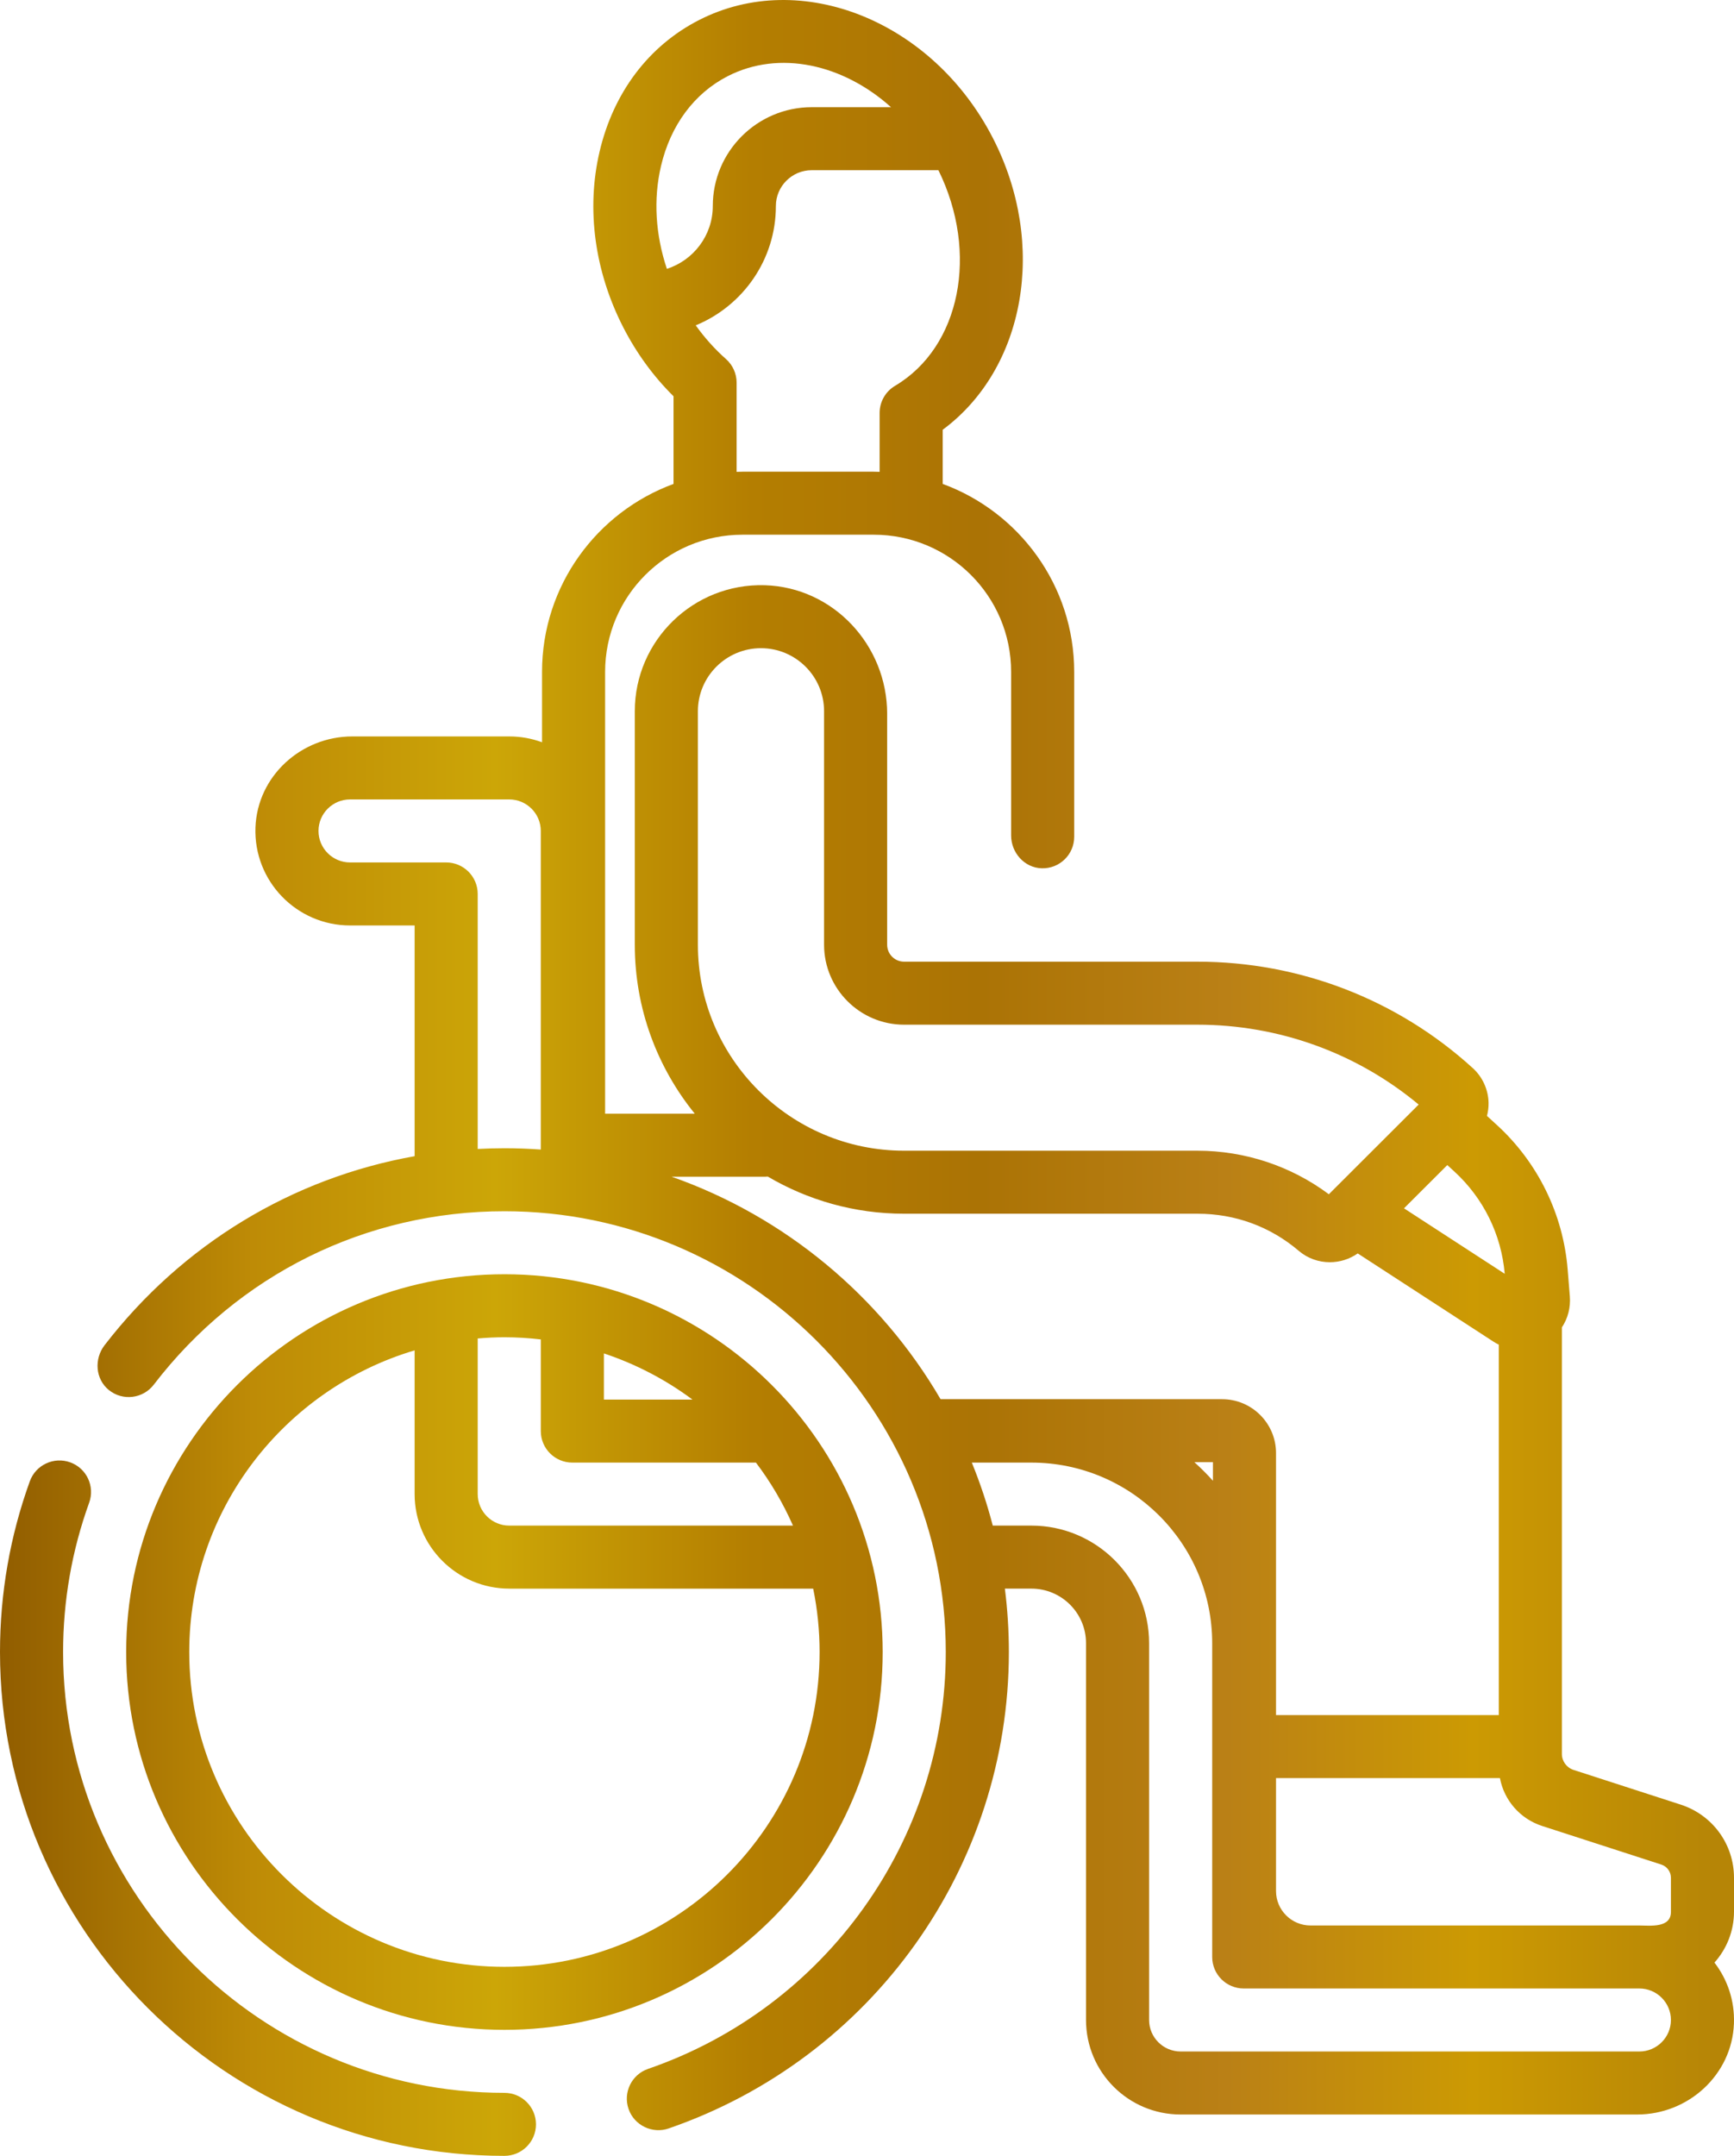 <svg width="103" height="128" viewBox="0 0 103 128" fill="none" xmlns="http://www.w3.org/2000/svg">
<path d="M101.84 116.525C102.559 115.718 103 114.659 103 113.497V111.49C103 109.505 101.729 107.759 99.837 107.147L93.468 105.085C93.055 104.951 92.776 104.567 92.776 104.133V78.813C93.129 78.279 93.302 77.634 93.248 76.965L93.12 75.382C92.855 72.093 91.354 69.025 88.917 66.796L88.326 66.255C88.392 66.001 88.427 65.737 88.421 65.471C88.403 64.693 88.064 63.946 87.489 63.422C83.014 59.344 77.205 57.098 71.129 57.098H53.704C53.148 57.098 52.697 56.648 52.697 56.092V42.385C52.697 38.314 49.505 34.868 45.429 34.747C41.193 34.621 37.707 38.025 37.707 42.226V56.092C37.707 59.889 39.044 63.379 41.269 66.123H35.944V39.895C35.944 35.395 39.598 31.747 44.105 31.747H51.9C56.407 31.747 60.061 35.395 60.061 39.895V49.605C60.061 50.63 60.852 51.523 61.877 51.553C62.938 51.585 63.808 50.736 63.808 49.684V39.895C63.808 34.776 60.551 30.403 55.997 28.732V25.515C60.89 21.898 62.232 14.532 58.98 8.202C55.404 1.239 47.569 -1.905 41.516 1.194C38.531 2.722 36.434 5.499 35.612 9.015C34.817 12.416 35.319 16.119 37.025 19.442C37.812 20.974 38.813 22.346 40.008 23.528V28.732C35.454 30.403 32.197 34.776 32.197 39.895V44.071C31.59 43.847 30.934 43.724 30.25 43.724H20.93C17.886 43.724 15.29 46.082 15.175 49.119C15.054 52.311 17.62 54.947 20.792 54.947H24.629V68.646C17.361 69.942 10.836 73.873 6.211 79.87C5.581 80.687 5.664 81.885 6.468 82.532C7.291 83.195 8.494 83.047 9.133 82.214C14.15 75.669 21.742 71.915 29.963 71.915C44.419 71.915 56.179 83.656 56.179 98.087C56.179 109.245 49.073 119.191 38.496 122.836C37.518 123.173 36.999 124.238 37.336 125.214C37.672 126.2 38.767 126.708 39.719 126.372C51.806 122.207 59.927 110.84 59.927 98.087C59.927 96.812 59.846 95.555 59.69 94.321H61.263C63.056 94.321 64.51 95.772 64.51 97.562V119.933C64.51 123.032 67.026 125.545 70.13 125.545H97.247C100.292 125.545 102.884 123.181 102.996 120.143C103.047 118.782 102.606 117.522 101.84 116.525ZM39.262 9.865C39.829 7.438 41.237 5.541 43.226 4.523C46.293 2.952 50.078 3.807 52.927 6.364H48.218C44.977 6.364 42.34 8.997 42.34 12.232C42.34 13.976 41.193 15.455 39.613 15.962C38.933 13.935 38.803 11.825 39.262 9.865ZM43.126 21.32C42.454 20.725 41.853 20.053 41.326 19.317C44.117 18.17 46.087 15.427 46.087 12.232C46.087 11.059 47.043 10.105 48.218 10.105H55.742C58.16 15.014 57.051 20.604 53.167 22.907C52.599 23.244 52.25 23.855 52.25 24.515V28.015C52.134 28.012 52.017 28.006 51.9 28.006H44.105C43.988 28.006 43.872 28.012 43.755 28.015V22.719C43.755 22.184 43.526 21.675 43.126 21.32ZM98.682 110.705C99.023 110.816 99.253 111.131 99.253 111.49V113.497C99.27 114.484 98.034 114.326 97.379 114.322H77.844C76.715 114.322 75.796 113.405 75.796 112.277V105.572H89.096C89.345 106.89 90.289 107.988 91.604 108.414L98.682 110.705ZM72.049 87.918C71.702 87.531 71.334 87.163 70.948 86.815H72.049V87.918ZM89.381 75.629L83.398 71.742L85.971 69.174L86.384 69.552C88.116 71.137 89.179 73.293 89.381 75.629ZM41.455 42.226C41.455 40.163 43.136 38.485 45.202 38.485C47.269 38.485 48.95 40.163 48.95 42.226V56.093C48.95 58.71 51.083 60.839 53.704 60.839H71.13C75.959 60.839 80.59 62.517 84.269 65.581L78.934 70.907C76.693 69.234 73.953 68.321 71.129 68.321H53.704C46.95 68.321 41.455 62.836 41.455 56.093L41.455 42.226ZM28.376 68.217V53.076C28.376 52.043 27.537 51.206 26.503 51.206H20.792C19.759 51.206 18.919 50.367 18.919 49.335C18.919 48.304 19.759 47.465 20.792 47.465H30.25C31.283 47.465 32.123 48.304 32.123 49.335V68.253C31.41 68.202 30.69 68.174 29.963 68.174C29.432 68.174 28.903 68.19 28.376 68.217ZM39.892 69.864H45.448C45.502 69.864 45.554 69.861 45.606 69.856C47.983 71.255 50.75 72.062 53.704 72.062H71.13C73.372 72.062 75.454 72.825 77.15 74.269C77.679 74.72 78.336 74.942 78.993 74.942C79.576 74.942 80.157 74.765 80.65 74.42L88.715 79.66C88.817 79.726 88.922 79.783 89.028 79.835V101.831H75.796V86.272C75.796 84.509 74.359 83.074 72.592 83.074H55.87C52.311 76.975 46.653 72.242 39.892 69.864ZM97.379 121.804H70.131C69.097 121.804 68.257 120.965 68.257 119.933V97.563C68.257 93.713 65.12 90.58 61.263 90.58H58.971C58.638 89.298 58.22 88.049 57.726 86.839H61.263C67.186 86.839 72.005 91.65 72.005 97.563V116.192C72.005 117.225 72.843 118.063 73.878 118.063H97.379C98.413 118.063 99.253 118.902 99.253 119.933C99.253 120.965 98.412 121.804 97.379 121.804Z" fill="url(#paint0_linear_1464_3389)"/>
<path d="M29.963 120.518C42.353 120.518 52.432 110.455 52.432 98.087C52.432 85.719 42.352 75.656 29.963 75.656C17.574 75.656 7.495 85.719 7.495 98.087C7.495 110.455 17.574 120.518 29.963 120.518ZM35.871 80.356C37.779 80.992 39.553 81.921 41.133 83.098H35.871V80.356ZM32.124 79.526V84.969C32.124 86.002 32.963 86.839 33.997 86.839H44.903C45.775 87.99 46.514 89.245 47.103 90.58H30.25C29.217 90.58 28.376 89.741 28.376 88.71V79.469C28.9 79.425 29.428 79.397 29.963 79.397C30.694 79.397 31.414 79.444 32.124 79.526ZM24.629 80.175V88.71C24.629 91.804 27.15 94.322 30.25 94.322H48.303C48.553 95.538 48.684 96.798 48.684 98.087C48.684 108.393 40.286 116.777 29.963 116.777C19.64 116.777 11.242 108.393 11.242 98.087C11.242 89.632 16.897 82.474 24.629 80.175Z" fill="url(#paint1_linear_1464_3389)"/>
<path d="M29.963 124.259C15.508 124.259 3.748 112.518 3.748 98.087C3.748 95.043 4.269 92.059 5.297 89.219C5.648 88.247 5.144 87.175 4.171 86.824C3.198 86.473 2.124 86.976 1.772 87.947C0.596 91.196 0 94.608 0 98.087C0 114.581 13.442 128 29.963 128C30.998 128 31.837 127.163 31.837 126.129C31.837 125.096 30.998 124.259 29.963 124.259Z" fill="url(#paint2_linear_1464_3389)"/>
<defs>
<linearGradient id="paint0_linear_1464_3389" x1="0" y1="64" x2="102.914" y2="64" gradientUnits="userSpaceOnUse">
<stop stop-color="#915D00"/>
<stop offset="0.146" stop-color="#BE8B06"/>
<stop offset="0.286" stop-color="#CCA607"/>
<stop offset="0.434" stop-color="#B47E01"/>
<stop offset="0.566" stop-color="#AB7305"/>
<stop offset="0.708" stop-color="#BA8016"/>
<stop offset="0.85" stop-color="#CC9A03"/>
<stop offset="0.99" stop-color="#B68506"/>
</linearGradient>
<linearGradient id="paint1_linear_1464_3389" x1="0" y1="64" x2="102.914" y2="64" gradientUnits="userSpaceOnUse">
<stop stop-color="#915D00"/>
<stop offset="0.146" stop-color="#BE8B06"/>
<stop offset="0.286" stop-color="#CCA607"/>
<stop offset="0.434" stop-color="#B47E01"/>
<stop offset="0.566" stop-color="#AB7305"/>
<stop offset="0.708" stop-color="#BA8016"/>
<stop offset="0.85" stop-color="#CC9A03"/>
<stop offset="0.99" stop-color="#B68506"/>
</linearGradient>
<linearGradient id="paint2_linear_1464_3389" x1="0" y1="64" x2="102.914" y2="64" gradientUnits="userSpaceOnUse">
<stop stop-color="#915D00"/>
<stop offset="0.146" stop-color="#BE8B06"/>
<stop offset="0.286" stop-color="#CCA607"/>
<stop offset="0.434" stop-color="#B47E01"/>
<stop offset="0.566" stop-color="#AB7305"/>
<stop offset="0.708" stop-color="#BA8016"/>
<stop offset="0.85" stop-color="#CC9A03"/>
<stop offset="0.99" stop-color="#B68506"/>
</linearGradient>
</defs>
</svg>
